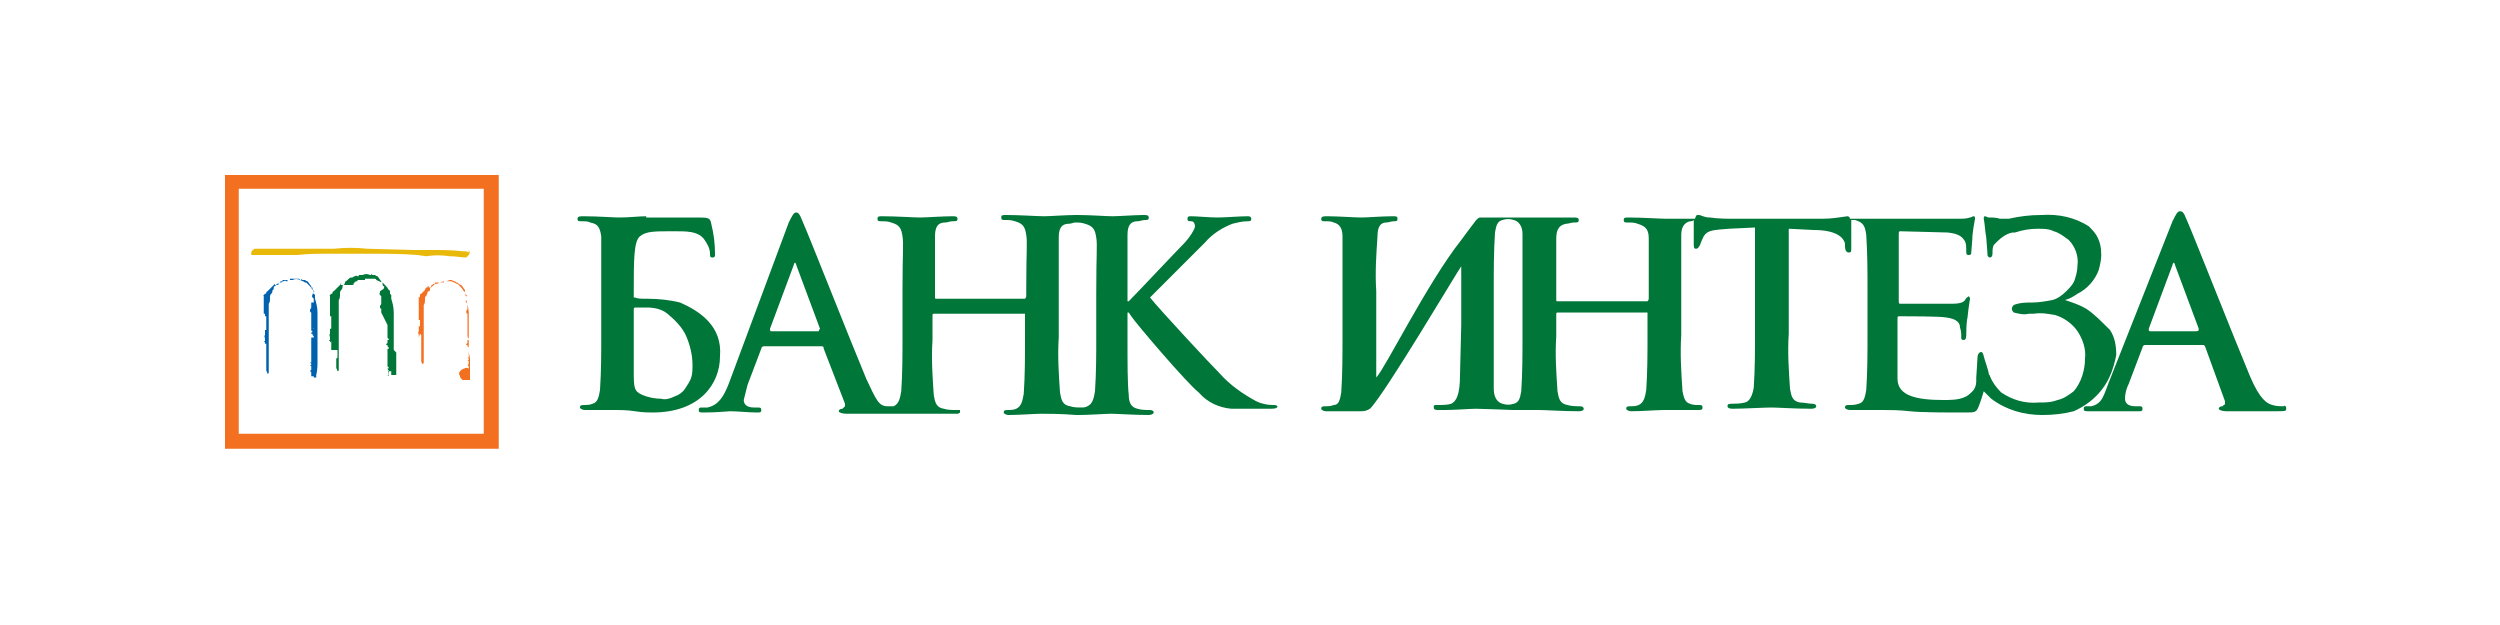 <svg xmlns="http://www.w3.org/2000/svg" width="200" height="50" viewBox="0 0 200 50" fill="none"><path d="M37.5 28.1V26.6V25.1C37.5 24.7 37.4 24.3 37.3 24V23.7C37.2 23.6 37.2 23.6 37.2 23.5C37.2 23.4 37.2 23.3 37.1 23.3C37 23.1 36.9 23 36.7 22.8L36.6 22.7H36.5C36.4 22.6 36.3 22.6 36.1 22.5C36.1 22.5 36.2 22.5 36.1 22.5H35.4V22.6H34.8V22.7C34.7 22.7 34.6 22.7 34.6 22.8C34.5 22.8 34.5 22.8 34.5 22.9C34.5 23 34.4 23 34.3 23V22.9H34.2V23H34.1C34.1 23 34 23.1 34 23.2L33.7 23.5C33.7 23.5 33.6 23.5 33.6 23.6V23.7C33.6 23.7 33.6 23.8 33.5 23.8C33.4 23.8 33.5 23.8 33.5 23.9V25.6H33.6V26.1H33.5V26.5C33.4 26.6 33.5 26.7 33.5 26.8V27L33.6 26.7L33.7 26.8V27.6H33.6H33.7V28.9C33.7 29 33.8 29.1 33.8 29.2V29.1C33.8 29.1 33.9 29.1 33.9 29V28.8V28.3V28.2V28.1V28.8V28.6V27.1V26.1V25.3V25.2V25.1V24.6V24.5V24.4C34 24.3 34 24.1 34 24V23.9V23.8C34 23.8 34 23.7 34.1 23.7C34.1 23.6 34.2 23.5 34.2 23.4C34.2 23.3 34.3 23.3 34.3 23.3C34.4 23.3 34.4 23.2 34.4 23.1C34.4 23 34.5 23 34.6 22.9L34.7 22.8C34.7 22.8 34.8 22.7 34.9 22.7H35C35 22.7 35.1 22.6 35.2 22.6C35.3 22.6 35.3 22.5 35.4 22.6H35.5V22.5H35.7C35.8 22.5 35.9 22.4 36 22.4C36.1 22.4 36.2 22.4 36.3 22.5H36.4L36.5 22.6H36.6L36.7 22.7C36.7 22.7 36.8 22.8 36.9 22.8C37 22.9 37.1 23.1 37.2 23.2V23.3C37.2 23.4 37.2 23.6 37.3 23.6C37.4 23.6 37.3 23.7 37.3 23.8V24C37.2 24.1 37.3 24.2 37.4 24.3V24.8V24.7C37.4 24.8 37.3 24.8 37.3 24.9C37.3 25 37.3 25.1 37.4 25.1V26.8C37.4 26.9 37.4 27 37.5 27.1V27.2H37.4V27.4C37.4 27.4 37.4 27.5 37.3 27.5V27.6H37.4V27.7L37.5 27.8V28.6H37.4L37.5 28.7V28.8H37.4L37.5 28.9V29.1H37.4L37.5 29.2H37.4L37.5 29.3V29.5C37.4 29.4 37.3 29.4 37.1 29.5C37 29.5 36.9 29.6 36.8 29.7C36.7 29.8 36.7 29.9 36.8 30.1C36.8 30.2 36.9 30.3 37 30.4H37.6V29.5V28.7C37.5 28.2 37.5 28.1 37.5 28.1Z" fill="#F37021"></path><path d="M18 35.9H39.9V14H18V35.9ZM38.7 34.7H19.1V15.1H38.7V34.7Z" fill="#F37021"></path><path d="M31.5 28V26.5V25C31.5 24.6 31.4 24.2 31.3 23.9V23.6L31.2 23.5V23.4C31.2 23.3 31.2 23.2 31.1 23.2C31 23 30.9 22.9 30.7 22.7L30.6 22.6H30.5C30.4 22.5 30.3 22.5 30.1 22.4C30.1 22.4 30.1 22.3 30 22.3H29.2V22.4H28.6V22.5C28.5 22.5 28.4 22.5 28.4 22.6C28.3 22.6 28.3 22.6 28.3 22.7C28.3 22.8 28.2 22.8 28.1 22.8H27.2V22.7H27.3L27 23L26.7 23.3C26.7 23.3 26.6 23.3 26.6 23.4C26.6 23.5 26.6 23.5 26.5 23.5C26.4 23.5 26.5 23.6 26.4 23.6C26.3 23.6 26.4 23.6 26.4 23.7V25.3H26.5V26.3H26.4V26.7C26.3 26.8 26.4 26.9 26.4 27V27.2H26.3L26.4 27.3V27.4L26.5 27.3V28H27V28.6L26.9 28.7V29.4C26.9 29.5 27 29.6 27 29.7C27 29.7 27.1 29.7 27.1 29.6V29.4V28.9V28.8V28.7V28.3V26.8V25.8V25V24.9V24.8V24.6V24.5V24.2V24.1V24C27.2 23.9 27.2 23.7 27.2 23.5V23.4C27.2 23.4 27.2 23.3 27.3 23.2C27.4 23.1 27.4 23 27.4 22.9C27.4 22.8 27.5 22.8 27.5 22.8C27.5 22.8 27.6 22.7 27.6 22.6C27.6 22.5 27.7 22.5 27.8 22.4L27.9 22.3C27.9 22.3 28 22.2 28.1 22.2H28.2C28.2 22.2 28.3 22.1 28.4 22.1C28.4 22.1 28.5 22 28.6 22.1H28.7V22H29C29.2 21.9 29.4 21.9 29.6 22H29.7V21.9L29.8 22H30C30 22 30.1 22.1 30.2 22.1C30.3 22.2 30.4 22.4 30.5 22.5V22.6H30.6C30.6 22.7 30.6 22.9 30.7 22.9C30.8 22.9 30.7 23 30.7 23.1L30.4 23.3V23.4C30.3 23.5 30.4 23.6 30.5 23.7V24.3C30.5 24.4 30.4 24.4 30.4 24.5C30.4 24.6 30.4 24.7 30.5 24.7V25L31 26V27C31 27 31 27.1 31.1 27.1V27.2H31V27.4C31 27.4 31 27.5 30.9 27.5V27.6H31V27.7L31.1 27.8V27.9H31V29.4L31.1 29.5V29.6H31L31.1 29.7V30H31L31.1 30.1L31 29.3L31.1 29.4V29.7H31.3V30H31.7V29.9V29V28.2L31.5 28Z" fill="#007638"></path><path d="M101.8 32.4C101.4 32.4 100.9 32.3 100.5 32.1C99.4 31.5 98.4 30.8 97.6 29.9C96.8 29.1 92.8 24.8 92 23.8L96.4 19.4C97 18.7 97.8 18.2 98.6 17.9C99 17.8 99.4 17.7 99.8 17.7C100 17.7 100.1 17.7 100.1 17.5C100.1 17.3 99.9 17.3 99.8 17.3C99.2 17.3 98 17.4 97.4 17.4C96.8 17.4 95.7 17.3 95.3 17.3C95.1 17.3 95 17.3 95 17.5C95 17.7 95.1 17.7 95.3 17.7C95.5 17.7 95.6 17.9 95.6 18.1C95.6 18.3 95.2 19 94.6 19.6C94 20.2 91 23.4 90.3 24.1H90.2V18.8C90.2 18.1 90.4 17.7 91 17.7C91.2 17.7 91.4 17.6 91.6 17.6C91.8 17.6 91.9 17.6 91.9 17.4C91.9 17.2 91.7 17.2 91.5 17.2C90.8 17.2 89.5 17.3 89 17.3C88.5 17.3 87.2 17.2 86.2 17.2H86.1C85.3 17.2 84 17.3 83.5 17.3C83 17.3 81.6 17.2 80.5 17.2C80.2 17.2 80.1 17.2 80.1 17.4C80.1 17.6 80.2 17.6 80.4 17.6C80.7 17.6 80.9 17.6 81.2 17.7C81.9 17.9 82 18.2 82.1 18.8C82.2 19.4 82.1 20 82.1 23.2V23.7C82.1 23.8 82 23.9 82 23.9H74.9C74.8 23.9 74.8 23.9 74.8 23.7V18.9C74.8 18.2 75 17.8 75.6 17.8C75.8 17.8 76 17.7 76.2 17.7C76.5 17.7 76.6 17.7 76.6 17.5C76.6 17.3 76.4 17.3 76.2 17.3C75.4 17.3 74.1 17.4 73.6 17.4C73.1 17.4 71.7 17.3 70.6 17.3C70.3 17.3 70.2 17.3 70.2 17.5C70.2 17.7 70.3 17.7 70.5 17.7C70.8 17.7 71 17.7 71.3 17.8C72 18 72.1 18.3 72.2 18.9C72.3 19.5 72.2 20.1 72.2 23.3V26.9C72.2 28.4 72.2 29.8 72.1 31.3C72 31.9 71.9 32.3 71.5 32.5H71C70.3 32.5 70.1 32 69.3 30.3C68 27.2 64.7 18.8 64.2 17.7C64 17.2 63.9 17 63.7 17C63.5 17 63.4 17.2 63.1 17.8L58.3 30.7C57.9 31.7 57.5 32.4 56.6 32.6H56.2C56 32.6 55.9 32.6 55.9 32.8C55.9 33 56 33 56.3 33C57.4 33 58.2 32.9 58.4 32.9C59 32.9 59.9 33 60.6 33C60.8 33 60.9 33 60.9 32.8C60.9 32.6 60.8 32.6 60.6 32.6H60.3C59.7 32.6 59.5 32.3 59.5 32L59.8 30.8L60.9 27.9C60.9 27.8 61 27.7 61.1 27.7H65.7C65.8 27.7 65.9 27.7 65.9 27.9L67.6 32.3V32.5L67.5 32.6L67.4 32.7C67.2 32.7 67.1 32.8 67.1 32.9C67.1 33 67.4 33.1 67.7 33.1H76.6C76.7 33.1 76.8 33 76.8 33V32.8H76.5C76.2 32.8 75.8 32.8 75.5 32.7C74.9 32.6 74.8 32.2 74.7 31.6C74.6 30.1 74.5 28.7 74.6 27.2V25.2C74.6 25.1 74.7 25.1 74.7 25.1H82V27.1C82 28.6 82 30 81.9 31.5C81.8 32.1 81.7 32.5 81.3 32.7C81.1 32.8 80.8 32.8 80.6 32.8C80.3 32.8 80.3 32.9 80.3 33C80.3 33.1 80.5 33.2 80.7 33.2C81.5 33.2 82.8 33.1 83.3 33.1C83.8 33.1 84.9 33.1 86.1 33.2H86.3C87.1 33.2 88.4 33.1 88.9 33.1C89.4 33.1 90.7 33.2 91.9 33.2C92.1 33.2 92.3 33.1 92.3 33C92.3 32.9 92.2 32.8 92 32.8C91.7 32.8 91.3 32.8 91 32.7C90.5 32.6 90.3 32.2 90.3 31.6C90.2 30.7 90.2 29.1 90.2 27.2V25H90.3L90.5 25.3C90.9 25.9 94.9 30.6 95.9 31.4C96.6 32.2 97.5 32.6 98.5 32.7H101.7C102.1 32.7 102.2 32.6 102.2 32.5C102.1 32.4 102 32.4 101.8 32.4ZM65.5 26.5H61.7C61.6 26.5 61.6 26.4 61.6 26.3L63.5 21.2C63.5 21.1 63.6 21 63.6 21C63.6 21 63.7 21.1 63.7 21.2L65.6 26.3C65.5 26.4 65.5 26.5 65.5 26.5ZM87.7 26.9C87.7 28.4 87.7 29.8 87.6 31.3C87.5 31.9 87.4 32.3 87 32.5C86.8 32.6 86.7 32.6 86.5 32.6C86.2 32.6 85.9 32.6 85.6 32.5C85 32.4 84.9 32 84.8 31.4C84.7 29.9 84.6 28.5 84.7 27V19C84.7 18.3 84.9 17.9 85.5 17.9C85.7 17.9 85.9 17.8 86 17.8C86.3 17.8 86.5 17.8 86.8 17.9C87.5 18.1 87.6 18.4 87.7 19C87.8 19.6 87.7 20.2 87.7 23.4V26.9C87.7 26.9 87.6 26.9 87.7 26.9Z" fill="#007638"></path><path d="M54.4 24.2C53.6 24 52.7 23.9 51.8 23.9C51.3 23.9 51 23.9 50.8 23.8H50.7V23.4C50.7 20.8 50.7 19.3 51.2 18.9C51.7 18.5 52.3 18.5 53.9 18.5C55 18.5 55.8 18.5 56.3 19.1C56.6 19.5 56.8 19.9 56.8 20.3C56.8 20.5 56.8 20.6 57 20.6C57.2 20.6 57.2 20.5 57.2 20.3C57.2 19.5 57.1 18.7 56.9 17.9C56.8 17.4 56.7 17.4 55.6 17.4H51.7V17.3C51.1 17.3 50.4 17.4 49.5 17.4C49.1 17.4 47.8 17.3 46.7 17.3C46.4 17.3 46.2 17.3 46.2 17.5C46.2 17.7 46.3 17.7 46.5 17.7C46.7 17.7 47.1 17.7 47.2 17.8C47.9 17.9 48 18.3 48.1 18.9V26.8C48.1 28.3 48.1 29.7 48 31.2C47.9 31.8 47.8 32.2 47.4 32.3C47.2 32.4 46.9 32.4 46.7 32.4C46.4 32.4 46.4 32.5 46.4 32.6C46.4 32.7 46.6 32.8 46.8 32.8H49.3C49.5 32.8 50.2 32.8 50.8 32.9C51.4 33 52 33 52.2 33C56 33 57.6 30.7 57.6 28.5C57.8 26.1 56 24.9 54.4 24.2C54.4 24.3 54.4 24.2 54.4 24.2ZM52.9 31.9C52.4 31.9 51.9 31.8 51.4 31.6C50.7 31.3 50.7 31 50.7 29.6V24.8C50.7 24.7 50.7 24.6 50.8 24.6H51.7C52.3 24.6 52.9 24.7 53.4 25.1C54 25.6 54.6 26.2 54.9 26.9C55.2 27.6 55.4 28.4 55.4 29.2C55.4 29.5 55.4 29.9 55.3 30.2C55.2 30.5 55 30.8 54.8 31.1C54.6 31.4 54.3 31.6 54 31.7C53.6 31.9 53.2 32 52.9 31.9ZM175.7 26.5H172C171.9 26.5 171.9 26.4 171.9 26.3L173.8 21.2C173.8 21.1 173.9 21 173.9 21C173.9 21 174 21.1 174 21.2L175.9 26.3C175.9 26.4 175.9 26.5 175.7 26.5ZM182.7 32.5C182.4 32.5 182.1 32.5 181.8 32.4C181.4 32.3 180.8 32 180 30.1C178.7 27 175.4 18.6 174.9 17.5C174.7 17 174.6 16.9 174.4 16.9C174.2 16.9 174.1 17.1 173.8 17.7L168.7 30.6C168.3 31.6 168.2 32.3 167.3 32.5H167C166.8 32.5 166.7 32.5 166.7 32.7C166.7 32.9 166.8 32.9 167.1 32.9H171.1C171.3 32.9 171.4 32.9 171.4 32.7C171.4 32.5 171.3 32.5 171.1 32.5H170.8C170.2 32.5 170 32.2 170 31.9C170 31.5 170.1 31.1 170.3 30.7L171.4 27.8C171.4 27.7 171.5 27.6 171.6 27.6H176.3L176.4 27.7L178 32.1V32.3C178 32.3 178 32.4 177.9 32.4L177.8 32.5C177.6 32.5 177.5 32.6 177.5 32.7C177.5 32.8 177.8 32.9 178.1 32.9H182C182.8 32.9 182.9 32.9 182.9 32.7C182.9 32.5 182.8 32.4 182.7 32.5Z" fill="#007638"></path><path d="M121.8 26.8C121.8 28.3 121.8 29.8 121.7 31.3C121.6 31.9 121.5 32.2 121.1 32.3C120.8 32.4 120.5 32.4 120.2 32.3C119.8 32.2 119.5 31.8 119.5 31.1V23.1C119.5 21.6 119.5 20.1 119.6 18.6C119.7 18 119.8 17.7 120.2 17.6C120.5 17.5 120.8 17.5 121.1 17.6C121.5 17.7 121.8 18.1 121.8 18.7V26.8ZM166.9 24.7C166.4 24.4 165.8 24.2 165.2 24C165.6 23.9 165.9 23.7 166.2 23.5C167 23.1 167.6 22.4 167.9 21.6C168 21.2 168.1 20.8 168.1 20.4C168.1 19.8 168 19.3 167.7 18.8C167.5 18.5 167.3 18.3 167.1 18.1C166 17.4 164.7 17.1 163.3 17.2C162.4 17.2 161.6 17.3 160.7 17.5H160C159.7 17.4 159.4 17.4 159.1 17.4C159 17.4 158.9 17.3 158.8 17.3C158.7 17.3 158.7 17.4 158.7 17.5C158.8 18 158.8 18.5 158.9 19C158.9 19.2 159 20.1 159 20.4C159 20.5 159.1 20.6 159.2 20.6C159.3 20.6 159.4 20.5 159.4 20.3C159.4 20 159.4 19.8 159.5 19.6L159.8 19.3C160.1 19 160.5 18.7 161 18.6H161.2C161.8 18.4 162.4 18.3 163 18.3C163.5 18.3 163.9 18.3 164.3 18.5C164.7 18.6 165.1 18.9 165.5 19.2C166 19.7 166.3 20.5 166.2 21.2C166.2 21.6 166.1 22 166 22.3C165.9 22.7 165.6 23 165.3 23.3C165 23.6 164.6 23.9 164.2 24C163.7 24.1 163.1 24.2 162.6 24.2C162.1 24.2 161.6 24.2 161.1 24.4C160.9 24.6 160.9 24.8 161.1 25C161.5 25.1 161.9 25.2 162.3 25.1H162.7C163.3 25 163.8 25.1 164.4 25.2C165.1 25.4 165.8 25.9 166.2 26.5C166.6 27.1 166.9 27.9 166.8 28.7C166.8 29.6 166.5 30.6 165.9 31.3C165.5 31.6 165.1 31.9 164.6 32C164.1 32.2 163.6 32.2 163.1 32.2C162 32.3 161 32 160.1 31.4C159.7 31 159.4 30.6 159.2 30.1C159.2 30 159.1 30 159.1 29.9C159.1 29.7 158.8 28.9 158.7 28.5C158.6 27.9 158.2 28.2 158.2 28.6C158.2 28.8 158.1 30.1 158.1 30.2V30.5C158.1 30.8 158 31.1 157.8 31.3C157.6 31.5 157.4 31.7 157.1 31.8C156.6 32 156 32 155.5 32C153.4 32 151.8 31.7 151.8 30.3V25.5C151.8 25.4 151.8 25.3 151.9 25.3C152.4 25.3 155.3 25.3 155.7 25.4C156.5 25.5 156.8 25.8 156.8 26.2C156.9 26.5 156.9 26.7 156.9 27C156.9 27.1 156.9 27.2 157.1 27.2C157.3 27.2 157.3 26.9 157.3 26.8C157.3 26.7 157.3 25.8 157.4 25.4C157.5 24.4 157.6 24 157.6 23.9C157.6 23.8 157.5 23.7 157.5 23.7C157.5 23.7 157.3 23.8 157.2 24C157.1 24.2 156.7 24.3 156.2 24.3H152C151.9 24.3 151.9 24.2 151.9 24V18.8C151.9 18.6 151.9 18.5 152 18.5C152.4 18.5 155.5 18.6 155.8 18.6C156.8 18.7 157 19 157.2 19.3C157.3 19.5 157.3 19.8 157.3 20.1C157.3 20.3 157.3 20.4 157.5 20.4C157.7 20.4 157.7 20.3 157.7 20.2C157.7 20.1 157.8 19.1 157.8 18.8C157.9 17.9 158 17.6 158 17.5C158 17.4 158 17.3 157.9 17.3C157.8 17.3 157.7 17.4 157.6 17.4C157.3 17.5 157 17.5 156.7 17.5H148C148 17.4 147.9 17.3 147.8 17.3C147.1 17.4 146.5 17.5 145.8 17.5H138.8C138.1 17.5 137.5 17.5 136.8 17.4C136.3 17.4 136.1 17.2 135.9 17.2C135.7 17.2 135.7 17.2 135.6 17.5H133.3C132.8 17.5 131.4 17.4 130.3 17.4C130 17.4 129.9 17.4 129.9 17.6C129.9 17.8 130 17.8 130.2 17.8C130.5 17.8 130.8 17.8 131 17.9C131.7 18.1 131.9 18.4 131.9 19.1V23.9C131.9 24 131.8 24.1 131.8 24.1H124.6C124.5 24.1 124.5 24.1 124.5 23.9V19.1C124.5 18.4 124.7 18 125.3 17.9C125.5 17.9 125.7 17.8 125.9 17.8C126.2 17.8 126.3 17.8 126.3 17.6C126.3 17.4 126.1 17.4 125.9 17.4H118.4C118.3 17.4 118.2 17.5 118.1 17.6C117.5 18.4 117.4 18.5 116.9 19.2C114.2 22.6 110.8 29.5 110.1 30.2V23.3C110 21.8 110.1 20.4 110.2 18.9C110.2 18.2 110.4 17.8 110.9 17.8C111.1 17.8 111.3 17.7 111.5 17.7C111.7 17.7 111.8 17.7 111.8 17.5C111.8 17.3 111.7 17.3 111.4 17.3C110.6 17.3 109.4 17.4 108.9 17.4C108.4 17.4 107 17.3 106.2 17.3C105.9 17.3 105.7 17.3 105.7 17.5C105.7 17.7 105.8 17.7 106 17.7C106.3 17.7 106.5 17.7 106.7 17.8C107.1 17.9 107.4 18.2 107.4 18.9V26.9C107.4 28.4 107.4 29.9 107.3 31.4C107.2 32 107.1 32.4 106.7 32.4C106.5 32.5 106.2 32.5 106 32.5C105.7 32.5 105.7 32.6 105.7 32.7C105.7 32.8 105.9 32.9 106.1 32.9H108.7C109 32.9 109.2 32.9 109.4 32.8C109.5 32.8 109.5 32.7 109.6 32.7C110.8 31.5 116.6 21.7 116.9 21.3V26L116.8 30C116.8 31.6 116.5 32.1 116.1 32.3C115.8 32.4 115.4 32.4 115 32.4C114.7 32.4 114.7 32.4 114.7 32.6C114.7 32.8 114.9 32.8 115.1 32.8H115.6C116.4 32.8 117.6 32.7 118.1 32.7C118.6 32.7 121 32.8 121 32.8H123.1C123.7 32.8 125 32.9 126.3 32.9C126.6 32.9 126.7 32.8 126.7 32.7C126.7 32.6 126.6 32.5 126.4 32.5C126.1 32.5 125.7 32.5 125.4 32.4C124.8 32.3 124.7 31.9 124.6 31.3C124.5 29.8 124.4 28.4 124.5 26.9V25.1C124.5 25 124.6 25 124.6 25H131.8V26.8C131.8 28.3 131.8 29.7 131.7 31.2C131.6 31.8 131.5 32.2 131.1 32.4C130.9 32.5 130.6 32.5 130.4 32.5C130.1 32.5 130.1 32.6 130.1 32.7C130.1 32.8 130.3 32.9 130.5 32.9C131.3 32.9 132.6 32.8 133.1 32.8H135.8C136.1 32.8 136.2 32.8 136.2 32.6C136.2 32.4 136.1 32.4 135.9 32.4C135.7 32.4 135.4 32.4 135.2 32.3C134.8 32.2 134.7 31.8 134.6 31.3C134.5 29.8 134.4 28.3 134.5 26.8V18.8C134.5 18.1 134.8 17.8 135.2 17.7C135.3 17.7 135.4 17.7 135.5 17.6V19.6C135.5 19.9 135.6 19.9 135.7 19.9C135.8 19.9 135.9 19.8 136 19.6C136.1 19.3 136.2 19.1 136.3 18.9C136.6 18.4 137.1 18.4 138.3 18.3L140.4 18.2V26.6C140.4 28.1 140.4 29.5 140.3 31C140.2 31.6 140 32.1 139.6 32.2C139.2 32.3 138.8 32.3 138.5 32.3C138.2 32.3 138.2 32.4 138.2 32.5C138.2 32.6 138.3 32.7 138.6 32.7C139.4 32.7 141.2 32.6 141.7 32.6C142.2 32.6 143.6 32.7 144.9 32.7C145.2 32.7 145.3 32.6 145.3 32.5C145.3 32.4 145.2 32.3 145 32.3C144.7 32.3 144.3 32.2 144 32.2C143.4 32.1 143.3 31.7 143.2 31.1C143.1 29.6 143 28.2 143.1 26.7V18.3L145.1 18.4C146.9 18.4 147.5 19 147.6 19.5V19.7C147.6 20 147.7 20.2 147.9 20.2C148.1 20.2 148.1 20.1 148.1 19.9V17.6H148.4C149.1 17.8 149.2 18.1 149.3 18.8C149.4 20.3 149.4 21.7 149.4 23.2V26.8C149.4 28.3 149.4 29.7 149.3 31.2C149.2 31.8 149.1 32.2 148.7 32.3C148.4 32.4 148.2 32.4 147.9 32.4C147.6 32.4 147.6 32.5 147.6 32.6C147.6 32.7 147.8 32.8 148 32.8H150.6C151.2 32.8 151.9 32.8 152.8 32.9C153.7 33 155.7 33 157.2 33C158 33 158.1 33 158.3 32.5C158.5 32 158.6 31.6 158.7 31.3L159.3 31.9C160.5 32.8 161.9 33.2 163.4 33.2C164.3 33.2 165.1 33.1 165.9 32.9C166.8 32.5 167.6 31.9 168.2 31.1C168.8 30.3 169.1 29.4 169.3 28.4C169.3 27.7 169.2 27 168.8 26.4C168 25.6 167.5 25.1 166.9 24.7Z" fill="#007638"></path><path d="M37.5 20.2C37.4 20.1 37.2 20.1 37 20.1C36.2 20 35.4 20 34.5 20H33.1L29.4 19.9C28.5 19.8 27.6 19.8 26.7 19.9H20.4C20.3 19.9 20.1 20.1 20.1 20.2V20.4H23.8C24.6 20.3 25.4 20.3 26.3 20.3H29.7C30.9 20.3 32.2 20.3 33.4 20.4L34.1 20.5C34.7 20.4 35.3 20.4 36 20.5C36.5 20.5 36.9 20.6 37.3 20.6L37.5 20.4C37.6 20.3 37.6 20.1 37.5 20" fill="#E8B909"></path><path d="M25.4 28V26.5V25C25.4 24.6 25.3 24.2 25.2 23.9V23.6C25.1 23.5 25.1 23.5 25.1 23.4C25.1 23.3 25.1 23.2 25 23.2C24.9 23 24.8 22.9 24.6 22.7L24.5 22.6H24.4C24.3 22.5 24.2 22.5 24 22.4C24 22.4 24 22.3 23.9 22.3H23.2V22.4H22.6V22.5C22.5 22.5 22.4 22.5 22.4 22.6C22.3 22.6 22.3 22.6 22.3 22.7C22.3 22.8 22.2 22.8 22.1 22.8H22V22.7L21.7 23L21.4 23.3C21.3 23.4 21.3 23.3 21.3 23.4C21.3 23.5 21.3 23.5 21.2 23.5C21.1 23.5 21.2 23.6 21.1 23.6C21 23.6 21.1 23.6 21.1 23.7V25.1H21.2V25.3H21.3V26.4H21.2V26.8C21.1 26.9 21.2 27 21.2 27.1V27.3H21.1L21.2 27.4V27.5H21.3V28.2H21.2H21.3V29.6C21.3 29.7 21.4 29.8 21.4 29.9C21.4 29.9 21.5 29.9 21.5 29.8V29.6V29V28.6V26.1V25.3V25.2V25.1V24.9V24.8V24.5V24.4V24.3C21.6 24.2 21.6 24 21.6 23.8V23.7C21.6 23.7 21.6 23.6 21.7 23.5C21.8 23.4 21.8 23.3 21.8 23.2C21.9 23.2 21.9 23.1 21.9 23C21.9 22.9 22 22.9 22.1 22.8C22.1 22.8 22.1 22.7 22.2 22.7C22.3 22.7 22.3 22.6 22.4 22.6H22.5C22.5 22.6 22.6 22.5 22.7 22.5C22.7 22.5 22.8 22.4 22.9 22.5H23V22.4H23.4C23.6 22.3 23.8 22.3 24 22.4H24.1V22.3L24.2 22.4H24.4C24.4 22.4 24.5 22.5 24.6 22.5C24.7 22.6 24.8 22.8 24.9 22.9V23H25C25 23.1 25 23.3 25.1 23.3C25.2 23.3 25.1 23.4 25.1 23.5H25V23.6C24.9 23.7 25 23.8 25.1 23.9V24.2H24.9V24.6C24.9 24.7 24.8 24.7 24.8 24.8C24.8 24.9 24.8 25 24.9 25V26.4C24.9 26.4 24.9 26.5 25 26.5L25.1 26.2V26.3H25V26.5C25 26.5 25 26.6 24.9 26.6V26.7H25V26.8L25.1 26.9V27H24.9V29H24.8L24.9 29.1V29.2H24.8L24.9 29.3V29.6H24.8L24.9 29.7H24.8L24.9 29.8V30.1H25.1V30.2H25H25.3V30C25.4 29.6 25.4 29.2 25.4 28.8V27.8" fill="#0061AF"></path></svg>